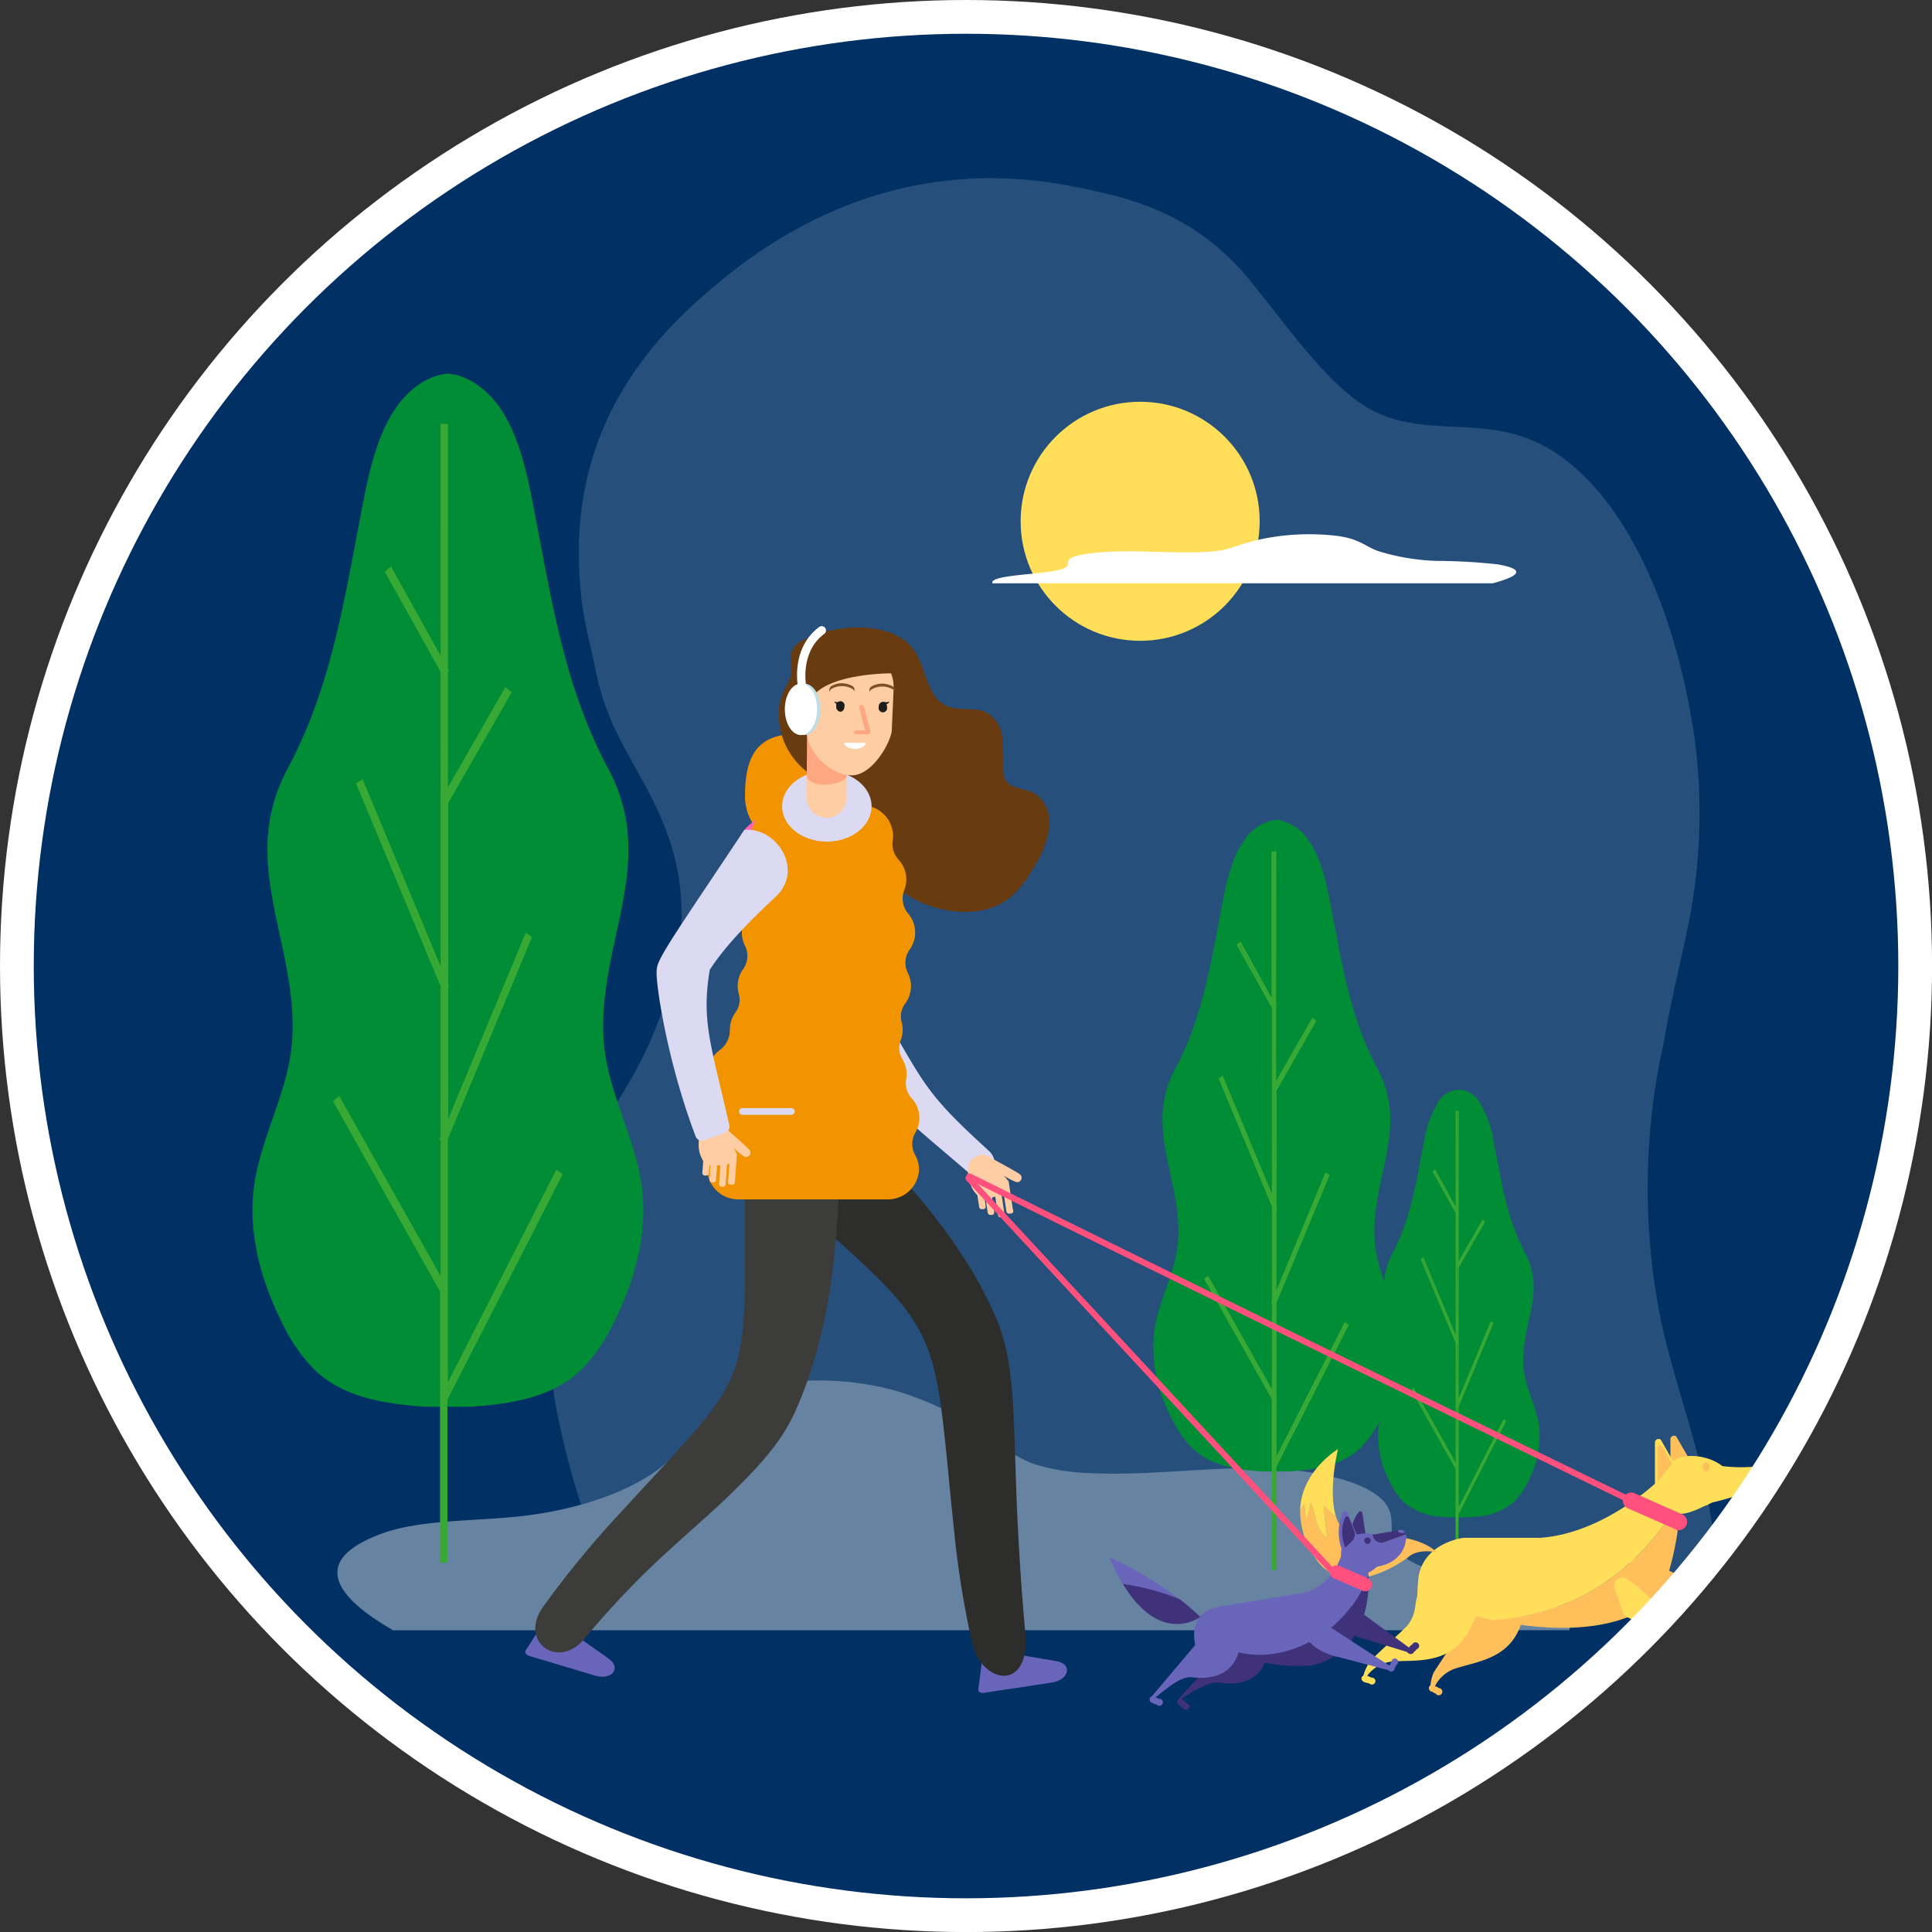 <?xml version="1.0" encoding="UTF-8"?> <svg xmlns="http://www.w3.org/2000/svg" xmlns:xlink="http://www.w3.org/1999/xlink" id="Layer_1" data-name="Layer 1" viewBox="0 0 311.33 311.33"><rect x="0" y="0" width="311.33" height="311.33" fill="#333333" stroke="none"/><defs><style>.cls-1{fill:none;stroke:#fff;stroke-miterlimit:10;stroke-width:5.44px;}.cls-2{fill:#003064;}.cls-3{clip-path:url(#clip-path);}.cls-4{opacity:0.75;}.cls-5{fill:#335983;}.cls-6{fill:#6683a2;}.cls-7{fill:#ffdf5a;}.cls-8{fill:#008d36;}.cls-9{fill:#39a935;}.cls-10{fill:#fff;}.cls-11{fill:#f29400;}.cls-12{fill:#683b11;}.cls-13{fill:#6965ba;}.cls-14{fill:#2d2d2c;}.cls-15{fill:#dbdaf2;}.cls-16{fill:#3c3c3b;}.cls-17{fill:#ff66af;}.cls-18{fill:#ffcda3;}.cls-19{fill:#ff507e;}.cls-20{fill:#ffc05c;}.cls-21{fill:#3f327a;}.cls-22{fill:#f0a0b8;}.cls-23{fill:#ffa780;}.cls-24{fill:#7e4e24;}.cls-25{fill:#1d1d1b;}.cls-26{fill:#bddee5;}</style><clipPath id="clip-path"><circle class="cls-1" cx="155.67" cy="155.67" r="152.95"></circle></clipPath></defs><circle class="cls-2" cx="155.67" cy="155.67" r="152.95"></circle><g class="cls-3"><g class="cls-4"><path class="cls-5" d="M275.47,243.08c-1.92-11-5.68-20.14-7.93-30.82a107.92,107.92,0,0,1-.5-38.9c.3-1.78.66-3.53,1.06-5.24.95-6,2.44-11.75,3.62-17.47A90.89,90.89,0,0,0,273,118.44c-3.64-24.17-13.65-42.47-26.39-47.6-9.83-4-19.29.37-28.39-6.59-6.55-5.12-11.83-13.18-18-20.5-8.92-9.88-18.75-12.08-28.39-13.91-20-3.66-40,1.46-58.23,17.57-9.65,8.42-22.57,23.07-20,48,.36,4.39,1.45,8.06,2.36,12.45,2.19,11.35,8,16.47,11.65,26.72a36.76,36.76,0,0,1,1.27,20.87c-5,20.84-13.69,24.25-19.52,42.47-4.91,16.47,3.43,49.11,12,61.19l175.22-1A76.53,76.53,0,0,0,275.47,243.08Z"></path></g><path class="cls-6" d="M252.89,262.7a3,3,0,0,0-.67-2.77c-4.34-5.29-22.69-4.73-26.95-10-1.74-2.17-.4-4.66-1.55-6.93-2.16-4.29-12.38-6.37-21.38-6.42s-18,1.26-26.9.79a33.45,33.45,0,0,1-8.64-1.39,23.83,23.83,0,0,1-6.63-3.82A48.6,48.6,0,0,0,143.94,224c-6.8-1.84-15.7-2.23-22.16-.12-8,2.61-9.83,7.86-14.58,12-5,4.26-13.73,7.42-23.5,8.47-7.55.81-16,.51-22.23,2.8-12.32,4.56-6.58,10.7,1.88,15.56Z"></path><circle class="cls-7" cx="183.73" cy="84" r="19.26"></circle><path class="cls-8" d="M72.17,226.66a42.92,42.92,0,0,1-7-.27c-5.14-.6-10.47-1.79-14.55-5.73a28.1,28.1,0,0,1-5.27-7.72c-3.18-6.35-5.33-13.86-4.47-21.27,1-8.46,5.75-15.81,6.22-24.34.87-15.56-8.86-28.29-.76-43.45,7.29-13.65,9.19-27.74,12.3-43.51,1-5.2,2.34-10.5,5.12-14.59,2.11-3.09,5.24-5.34,8.42-5.56,3.18.22,6.31,2.47,8.42,5.56,2.78,4.09,4.1,9.39,5.12,14.59,3.11,15.77,5,29.86,12.3,43.51,8.1,15.16-1.63,27.89-.76,43.45.47,8.53,5.24,15.88,6.22,24.34.86,7.41-1.29,14.92-4.47,21.27a28.1,28.1,0,0,1-5.27,7.72c-4.08,3.94-9.41,5.13-14.55,5.73A42.92,42.92,0,0,1,72.17,226.66Z"></path><path class="cls-9" d="M90.66,189.25l-1-.79L72.17,222.78V183.55L85.72,151l-1-.68-12.5,30V159l.14-.09-.14-.34V129.42l10.06-17.55.17-.3-1-.86-9.27,16.17V108.19l.15-.13-.15-.27V68.32H71v37.34L63,91.28l-1,.85,9,16.13v47.46L58.43,125.55l-1.06.69L71,158.93v24.26l-.2.47.2.12v21.84L54.83,176.91l-.17-.3-1,.85,17.25,30.66,0,.07v43.62h1.19V225.54Zm-.82.21s-17.67,34.72-17.67,34.72v-.05ZM71.58,223.92s0-15.9,0-15.9S71.58,223.92,71.58,223.92Zm13.33-72.64S72.17,182,72.17,182v-.05Zm-3.34-39.56s-9.4,16.45-9.4,16.45S81.57,111.72,81.57,111.72Zm-10,16.17s0-19.17,0-19.17S71.58,127.89,71.58,127.89Zm0-58.84s0,37.7,0,37.7S71.56,69.05,71.56,69.05ZM62.8,92.31S71,106.94,71,106.94,62.8,92.31,62.8,92.31Zm8.76,37s0,27.87,0,27.87l0,0Zm-13.4-2.75S71,157.29,71,157.29v.06Zm13.4,32.84s0,22.35,0,22.35l0,0Zm0,24.77s0,22.53,0,22.53S71.56,184.16,71.56,184.16ZM54.5,177.64S71,206.88,71,206.88,54.5,177.64,54.5,177.64Zm17.06,73.44V225.44s0,25.64,0,25.64Z"></path><path class="cls-8" d="M205.68,237.1a26.07,26.07,0,0,1-4.43-.17c-3.24-.38-6.6-1.13-9.17-3.61a17.86,17.86,0,0,1-3.33-4.87A24.4,24.4,0,0,1,185.93,215c.62-5.34,3.63-10,3.93-15.35.54-9.82-5.6-17.85-.48-27.41,4.6-8.61,5.79-17.5,7.75-27.45.65-3.28,1.48-6.62,3.23-9.2a7.52,7.52,0,0,1,5.32-3.51,7.52,7.52,0,0,1,5.31,3.51c1.75,2.58,2.58,5.92,3.23,9.2,2,10,3.16,18.84,7.76,27.45,5.11,9.56-1,17.59-.48,27.41.3,5.38,3.3,10,3.92,15.35a24.32,24.32,0,0,1-2.82,13.42,17.86,17.86,0,0,1-3.33,4.87c-2.57,2.48-5.93,3.23-9.17,3.61A26,26,0,0,1,205.68,237.1Z"></path><path class="cls-9" d="M217.34,213.51l-.63-.5-11,21.64V209.91l8.55-20.55-.66-.43-7.89,18.95V194.42l.09-.06-.09-.21V175.76L212,164.69l.11-.19-.61-.54-5.85,10.2V162.37l.1-.08-.1-.17v-24.9h-.75v23.56l-5-9.07-.62.53,5.67,10.17v29.94l-7.91-19-.67.43,8.58,20.63v15.3l-.12.29.12.08v13.78l-10.18-18.11-.11-.19-.61.54,10.88,19.34,0,0V253h.75V236.39Zm-.52.13s-11.15,21.9-11.15,21.9S216.82,213.64,216.82,213.64Zm-11.51,21.73s0-10,0-10S205.31,235.37,205.31,235.37Zm8.4-45.82s-8,19.36-8,19.36S213.71,189.55,213.71,189.55Zm-2.1-25S205.67,175,205.67,175,211.61,164.6,211.61,164.6Zm-6.3,10.2s0-12.1,0-12.1S205.31,174.8,205.31,174.8Zm0-37.12s0,23.78,0,23.78S205.29,137.68,205.29,137.68Zm-5.53,14.67s5.16,9.23,5.16,9.23S199.76,152.35,199.76,152.35Zm5.53,23.34s0,17.58,0,17.58S205.29,175.69,205.29,175.69ZM196.84,174s8.08,19.4,8.08,19.4S196.84,174,196.84,174Zm8.45,20.72s0,14.09,0,14.09S205.29,194.67,205.29,194.67Zm0,15.62s0,14.22,0,14.22S205.29,210.29,205.29,210.29Zm-10.76-4.11s10.39,18.45,10.39,18.45S194.53,206.18,194.53,206.18Zm10.76,46.33V236.33s0,16.18,0,16.18Z"></path><path class="cls-8" d="M235.06,244.5a17.51,17.51,0,0,1-2.9-.11,9.9,9.9,0,0,1-6-2.37,11.55,11.55,0,0,1-2.18-3.19,15.88,15.88,0,0,1-1.85-8.8c.4-3.5,2.38-6.54,2.57-10.07.36-6.43-3.67-11.7-.31-18,3-5.64,3.8-11.47,5.08-18a16.52,16.52,0,0,1,2.12-6,3.79,3.79,0,0,1,7,0,16.52,16.52,0,0,1,2.12,6c1.28,6.53,2.07,12.36,5.08,18,3.35,6.27-.67,11.54-.31,18,.19,3.53,2.16,6.57,2.57,10.07a15.88,15.88,0,0,1-1.85,8.8A11.55,11.55,0,0,1,244,242a9.9,9.9,0,0,1-6,2.37A17.58,17.58,0,0,1,235.06,244.5Z"></path><path class="cls-9" d="M242.71,229l-.41-.33-7.24,14.2V226.67l5.61-13.47-.44-.28-5.17,12.42v-8.82l.06,0-.06-.14V204.28l4.17-7.26.07-.12-.4-.36-3.84,6.69V195.5l.07-.05-.07-.11V179h-.49v15.45l-3.31-6-.41.35,3.72,6.67v19.63l-5.19-12.48-.44.29,5.63,13.52v10l-.08.19.08.06v9l-6.68-11.88-.07-.12-.4.35,7.13,12.68s0,18.08,0,18.08h.49V244Zm-.34.09s-7.31,14.36-7.31,14.36S242.37,229.12,242.37,229.12Zm-7.55,14.25s0-6.58,0-6.58S234.82,243.37,234.82,243.37Zm5.52-30.05s-5.28,12.7-5.28,12.7S240.34,213.32,240.34,213.32ZM239,197s-3.89,6.81-3.89,6.81S239,197,239,197Zm-4.13,6.69s0-7.93,0-7.93S234.82,203.65,234.82,203.65Zm0-24.34s0,15.59,0,15.59S234.81,179.31,234.81,179.31Zm-3.62,9.62s3.38,6,3.38,6S231.19,188.93,231.19,188.93Zm3.62,15.3s0,11.53,0,11.53S234.81,204.23,234.81,204.23Zm-5.54-1.14s5.3,12.72,5.3,12.72S229.27,203.09,229.27,203.09Zm5.54,13.59s0,9.24,0,9.24S234.81,216.68,234.81,216.68Zm0,10.24s0,9.32,0,9.32S234.81,226.92,234.81,226.92Zm-7.05-2.69,6.81,12.09S227.76,224.23,227.76,224.23Zm7.05,30.37V244s0,10.6,0,10.6Z"></path><path class="cls-10" d="M159.94,94c-.1-.18,0-.37.29-.54,1.84-1,9.64-.93,11.45-2,.74-.42.18-.91.66-1.36.92-.84,5.27-1.25,9.09-1.26s7.63.25,11.43.15a29,29,0,0,0,3.68-.27,16,16,0,0,0,2.81-.75,34.23,34.23,0,0,1,6.9-1.59,38.08,38.08,0,0,1,9.42,0c3.39.51,4.18,1.54,6.2,2.35a34.81,34.81,0,0,0,10,1.66,92.29,92.29,0,0,1,9.45.55c5.23.9,2.79,2.11-.8,3.06Z"></path><path class="cls-11" d="M145.25,128.34c0,5.56-5.64,10.07-12.6,10.07s-12.6-4.51-12.6-10.07,1.32-10.07,8.27-10.07S145.25,122.77,145.25,128.34Z"></path><path class="cls-12" d="M147.21,104.66c2.2,3,2,8,5.78,9.26,1.77.59,3.95.07,5.68.76a5.06,5.06,0,0,1,2.85,4.11,49.27,49.27,0,0,1,.15,5.31,3.35,3.35,0,0,0,.4,1.67c.78,1.23,2.68,1.24,4.09,1.84,2.19.92,3.16,3.37,2.94,5.72a16.79,16.79,0,0,1-2.7,6.74,15.85,15.85,0,0,1-3.94,4.81c-2.87,2.13-6.75,2.41-10.06,1.76A17.36,17.36,0,0,1,140.31,138c-1.71-3.25-2.34-7.15-4.94-9.79-1.64-1.66-3.93-2.66-5.73-4.17a11.73,11.73,0,0,1-4.09-10.19,10.2,10.2,0,0,1,1.31-3.53c.88-1.85.71-1.94.57-3.82-.19-2.47,1.45-3.29,4.18-4.25C136.78,100.4,144.2,100.55,147.21,104.66Z"></path><path class="cls-13" d="M170.22,267.68l-10.67-1.8c-.53-.09-1.11.19-1.16.56l-.74,5.84c-.05.35.39.59.92.51l10.89-1.65C172.32,270.71,172.89,268.14,170.22,267.68Z"></path><path class="cls-14" d="M165.22,263c-.67-7.07-1-13.09-1.27-18.31-.13-2.79-.22-5.35-.29-7.71-.38-11.61-.46-18.54-3.31-25-5.86-13.3-16.77-24.84-27.35-34.31l-.2-.17c-2.4,4.75-6,8.09-9.09,12.45,24.55,21.75,26.47,21.89,28.6,42.43.23,2.17.44,4.32.65,6.48q.33,3.48.7,6.93a152.58,152.58,0,0,0,3,19C158.27,271.49,166.14,272.68,165.22,263Z"></path><path class="cls-15" d="M159.33,185.43c-8.79-8-10-9.94-14.87-18.42,0,0-9,0-9,0A13.33,13.33,0,0,0,137.7,171c7,8.74,9.87,10.63,17.88,17.54C159.66,192.09,161.65,187.53,159.33,185.43Z"></path><path class="cls-13" d="M98,267.21,89.17,261c-.44-.31-1.09-.3-1.29,0L84.69,266c-.18.29.11.7.62.85L95.84,270C98.61,270.85,100.24,268.77,98,267.21Z"></path><path class="cls-16" d="M134.56,181.82c-3-7.34-14.5-5-14.53,1.53,0,4.69,0,8.76,0,12.34.16,24.05.37,25.76-11.4,38.69l-.55.6c-2.68,2.93-5.37,5.79-8,8.68A153.84,153.84,0,0,0,87.47,259c-3.88,5.51,2.46,10.25,6.77,5a141.37,141.37,0,0,1,13.58-14.2c3.37-3.09,6.36-5.65,8.83-8,5.5-5.28,9.11-9.16,11.38-14.11,5.87-12.8,7.19-28.11,7.25-41.85A10.43,10.43,0,0,0,134.56,181.82Z"></path><path class="cls-17" d="M144,137.94c-1.33-3.62-3.42-5.35-5.49-7.95-5.63-3.68-11-1.41-14.63,1.33-9.11,2.44-4.33,14.67-4.33,14.67.47,2.3,1.17,4.55,1.71,6.83a5.63,5.63,0,0,1,.71,3.88c1.07,10.18-9.89,17-2.3,32.87l.06,0c8.31,4.47,17.55,3.34,26.18-.82,0-2.15.38-4.24.5-6.42-1-12.63-4-15.9-3-20.79a48,48,0,0,0,1.24-9.15C144.78,146.33,144.57,139.58,144,137.94Z"></path><path class="cls-11" d="M147.48,186.15a3.67,3.67,0,0,1,0-3.59,4.62,4.62,0,0,0,.67-2.41,4.7,4.7,0,0,0-1.15-3.07,3.74,3.74,0,0,1-1-3.11,4.43,4.43,0,0,0,.09-.9,4.64,4.64,0,0,0-.67-2.39,3.47,3.47,0,0,1-.28-3.07,4.74,4.74,0,0,0,.32-1.69,4.49,4.49,0,0,0-.17-1.22,3.49,3.49,0,0,1,.59-3,4.71,4.71,0,0,0,.92-2.79,4.62,4.62,0,0,0-.51-2.13,3.67,3.67,0,0,1,.32-3.8,4.7,4.7,0,0,0-.27-5.77,3.74,3.74,0,0,1-.61-3.81,4.66,4.66,0,0,0-.88-4.82,3.74,3.74,0,0,1-1-3.11,5.14,5.14,0,0,0,.07-.78,5,5,0,0,0-5.1-4.91H126.2a5,5,0,0,0-5.11,4.91,4.62,4.62,0,0,0,.11,1,3.33,3.33,0,0,1-.69,2.93,4.66,4.66,0,0,0-.4,5.68,3.68,3.68,0,0,1,0,3.75,4.64,4.64,0,0,0-.05,4.36,3.68,3.68,0,0,1-.33,3.79,4.69,4.69,0,0,0-.67,4,3.36,3.36,0,0,1-.55,2.95,4.7,4.7,0,0,0-.9,2.76,4,4,0,0,1-1.59,3.28,4.83,4.83,0,0,0-2,3.87,4.67,4.67,0,0,0,.46,2,3.65,3.65,0,0,1,0,3.13,4.67,4.67,0,0,0-.43,1.94,4.72,4.72,0,0,0,.57,2.24,3.67,3.67,0,0,1,0,3.59,4.62,4.62,0,0,0-.67,2.41,5,5,0,0,0,5.1,4.9H143a5,5,0,0,0,5.1-4.9A4.72,4.72,0,0,0,147.48,186.15Z"></path><path class="cls-15" d="M127.52,179.65h-7.88a.54.54,0,0,1-.54-.54.55.55,0,0,1,.54-.55h7.88a.55.55,0,0,1,.54.55A.54.54,0,0,1,127.52,179.65Z"></path><ellipse class="cls-15" cx="133.24" cy="129.93" rx="7.21" ry="5.69"></ellipse><path class="cls-18" d="M118.41,190.62l.34-4.51a.44.44,0,0,0-.13-.32,2.11,2.11,0,0,0-.21-.46l-.19-.35a11,11,0,0,0,1.68,1.38.7.7,0,0,0,.9-.2.69.69,0,0,0,0-.81c-.35-.51-4.78-4.35-4.78-4.35a.63.63,0,0,0-.52-.14s-3-.6-2.91,3.48a4.59,4.59,0,0,0,.57,2.45c0,.1.11.19.16.28l-.14,1.92a.4.4,0,0,0,.38.43l.24,0a.4.4,0,0,0,.43-.37l.1-1.27.17,0-.17,2.32a.4.4,0,0,0,.37.43l.24,0a.41.41,0,0,0,.44-.37l.18-2.37.53,0-.22,3a.41.41,0,0,0,.37.44h.24a.41.41,0,0,0,.44-.37l.24-3.23.38-.1-.22,2.93a.43.43,0,0,0,.38.44l.24,0A.43.43,0,0,0,118.41,190.62Z"></path><path class="cls-18" d="M163.22,194.93l-.67-4.48a.41.41,0,0,0-.2-.28,2.32,2.32,0,0,0-.3-.4l-.27-.3a12.09,12.09,0,0,0,1.95,1,.7.7,0,0,0,.84-.4.69.69,0,0,0-.16-.79c-.46-.42-5.63-3.17-5.63-3.17a.64.64,0,0,0-.54,0s-3.06.08-2.06,4a4.62,4.62,0,0,0,1.11,2.27l.21.23.29,1.9a.4.4,0,0,0,.46.34l.24,0a.42.42,0,0,0,.35-.47l-.19-1.25h.17l.35,2.3a.41.41,0,0,0,.46.34l.24,0a.4.4,0,0,0,.34-.46l-.35-2.35a5,5,0,0,0,.52-.14l.45,3a.4.4,0,0,0,.46.34l.24,0a.42.42,0,0,0,.34-.47l-.48-3.2.35-.18.44,2.91a.41.41,0,0,0,.46.34l.24,0A.41.41,0,0,0,163.22,194.93Z"></path><path class="cls-19" d="M264.23,243a.41.41,0,0,1-.21-.05c-58.48-28.46-76.1-37.16-96.51-47.23L156,190a.48.48,0,0,1-.22-.65.49.49,0,0,1,.65-.22l11.55,5.71c20.4,10.07,38,18.77,96.5,47.23a.48.48,0,0,1,.23.65A.5.5,0,0,1,264.23,243Z"></path><path class="cls-20" d="M272.36,235.36l-2.24-3.88a.58.58,0,0,0-.94.5v7.31Z"></path><path class="cls-20" d="M280.18,257l-.05.29c-3.16.49-9,1.13-13.53.09l-5-6.84a36.22,36.22,0,0,1,10.57,4.29A15.23,15.23,0,0,0,280.18,257Z"></path><path class="cls-20" d="M234.69,268.82a5.71,5.71,0,0,0-3.66,3.36l-.54-.27a6.53,6.53,0,0,1,.56-2.44l4-6.1a5.67,5.67,0,0,0,.88-3.56l-.1-1.12a8.17,8.17,0,0,1,0-1l9.6,1.06q.21.69.48,1.38l-.37-.15C244.27,267.09,238.68,267.57,234.69,268.82Z"></path><path class="cls-20" d="M270.42,242.41c.73,5.5-2.82,15-2.82,15-7.76,7-21.62,4.82-27,3.63C253.19,260.14,263.15,254,270.42,242.41Z"></path><path class="cls-7" d="M228.17,258.12l-.17,1.12a5.55,5.55,0,0,1-1.72,3.23l-5.32,5a7.05,7.05,0,0,0-1.34,2.92l.37.14a5.74,5.74,0,0,1,4.66-2.81c4-.24,9.29.51,12.28-5.33.12-.22,1-2.1,1.13-2.34h0L229,255.27A16.13,16.13,0,0,0,228.17,258.12Z"></path><path class="cls-7" d="M270.42,242.41c-.29-2.13-1.19-3.67-3.22-3.79,0,0-8.62,8.46-19,9.19H235.85s-6.28.72-7.25,6.2a30.27,30.27,0,0,0-.21,3.32l10.13,3.23c.28.08,1,.28,2.1.52C253.19,260.14,263.15,254,270.42,242.41Z"></path><path class="cls-20" d="M210.66,244.8c.19-1,.38-1.72.57-2.68.77,1.92.77,4.41,2.69,5.76a48.18,48.18,0,0,1-.58-5.19,11.94,11.94,0,0,0,1.95,1.69c.63,2,1.94,3.37,4.42,3.18,9.13-.7,11.77,2.58,11.77,2.58-3.28-.63-4.53.78-4.53.78s-10.11,7.82-15.08,0a13.13,13.13,0,0,1-2.36-7.66,3.15,3.15,0,0,0,.57-.76C210.46,243.27,210.08,244,210.66,244.8Z"></path><path class="cls-7" d="M215.61,233.52s-1.65,6.72-.32,10.86a11.94,11.94,0,0,1-1.95-1.69,48.18,48.18,0,0,0,.58,5.19c-1.92-1.35-1.92-3.84-2.69-5.76-.19,1-.38,1.72-.57,2.68-.58-.76-.2-1.53-.58-2.3a3.15,3.15,0,0,1-.57.76C209.75,237,215.61,233.52,215.61,233.52Z"></path><path class="cls-7" d="M274.53,263.91l0,.31c-3.18-.48-8.86-1.62-12.84-3.93L260.19,256a1.35,1.35,0,0,1,2.08-1.52,32.34,32.34,0,0,1,5.47,5A15.14,15.14,0,0,0,274.53,263.91Z"></path><path class="cls-7" d="M266.67,240.85c.39,2.43,2.92,3.7,5.63,2.83s6.76-3.25,6.36-5.69-5.08-4-7.8-3.13S266.27,238.41,266.67,240.85Z"></path><path class="cls-7" d="M283.9,236.2c.32,0,.61.24.77.5a1.44,1.44,0,0,1,0,1.28,5.15,5.15,0,0,1-2.82,2.37,49.82,49.82,0,0,1-5.82,1.74c-.62.19-.9.57-1.52.57a4.6,4.6,0,0,1-1.17-.18,1.21,1.21,0,0,1-.51-.2,1.14,1.14,0,0,1-.4-.74,4.74,4.74,0,0,1,1.77-4.15c1.05-.94,1.38-1.41,2.7-1.23A24.1,24.1,0,0,0,283.9,236.2Z"></path><path class="cls-20" d="M274.45,236.69c.12.36.45.51.71.34a.85.85,0,0,0,.25-1c-.13-.36-.45-.51-.72-.34A.87.87,0,0,0,274.45,236.69Z"></path><path class="cls-7" d="M269.86,235.92,267.63,232a.59.59,0,0,0-.95.5v7.32Z"></path><path class="cls-20" d="M269.45,235.91,267.8,233a.44.44,0,0,0-.7.37v5.39Z"></path><path class="cls-20" d="M280.4,256.33a.6.6,0,1,0-.46-.67A.58.58,0,0,0,280.4,256.33Z"></path><path class="cls-20" d="M280.31,256.92a.6.6,0,1,0-.46-.68A.58.58,0,0,0,280.31,256.92Z"></path><path class="cls-20" d="M280.23,257.45a.58.58,0,0,0,.64-.5.56.56,0,1,0-1.1-.17A.57.57,0,0,0,280.23,257.45Z"></path><path class="cls-7" d="M274.62,263.38a.57.57,0,0,0,.64-.5.55.55,0,1,0-.64.5Z"></path><path class="cls-7" d="M274.52,264a.6.6,0,1,0-.45-.68A.58.58,0,0,0,274.52,264Z"></path><path class="cls-7" d="M274.43,264.5a.58.58,0,0,0,.65-.5.56.56,0,1,0-.65.5Z"></path><path class="cls-7" d="M220.49,270.68a.57.57,0,0,0,.37.73.57.57,0,0,0,.75-.31.57.57,0,0,0-.37-.73A.57.57,0,0,0,220.49,270.68Z"></path><path class="cls-7" d="M219.93,270.48a.58.58,0,0,0,.37.72.57.57,0,0,0,.75-.31.6.6,0,0,0-1.12-.41Z"></path><path class="cls-7" d="M219.43,270.29a.57.57,0,0,0,.36.73.56.56,0,1,0,.39-1A.58.58,0,0,0,219.43,270.29Z"></path><path class="cls-20" d="M231.31,272.32a.59.59,0,0,0,1.06.53.58.58,0,0,0-.28-.77A.58.58,0,0,0,231.31,272.32Z"></path><path class="cls-20" d="M230.77,272.05a.6.6,0,0,0,1.07.53.57.57,0,0,0-.29-.76A.58.58,0,0,0,230.77,272.05Z"></path><path class="cls-20" d="M230.29,271.81a.6.6,0,0,0,1.07.53.57.57,0,0,0-.29-.76A.58.58,0,0,0,230.29,271.81Z"></path><path class="cls-19" d="M214.37,253.34a.51.51,0,0,1-.36-.15l-58.31-63a.48.48,0,0,1,.71-.66l58.32,63a.48.48,0,0,1-.36.81Z"></path><path class="cls-19" d="M269.94,246.4l-7.54-3.31a1.33,1.33,0,1,1,1.07-2.43L271,244a1.33,1.33,0,1,1-1.07,2.43Z"></path><path class="cls-21" d="M217.79,248.48a6.19,6.19,0,0,1,1.12-4.78.34.34,0,0,1,.63.14l.5,3.34Z"></path><path class="cls-21" d="M204.1,267.14s-.85,5.1-7.72,4c-1.61-.26-5,1.94-6.15,2.72-.06,0-.35,0-.3-.1l8.2-8.92Z"></path><path class="cls-21" d="M217.35,258.39,227.74,266l-.41.39-7.87-2.41s-4.17-.88-4.75-3.65Z"></path><path class="cls-13" d="M216.69,252.26a3.22,3.22,0,0,0,4.49.78c1.46-1,3.28-3.22,2.26-4.68s-4.5-1.61-6-.59A3.22,3.22,0,0,0,216.69,252.26Z"></path><path class="cls-13" d="M225.58,246.78a1.13,1.13,0,0,1,.68.16,1,1,0,0,1,.38.8,2.88,2.88,0,0,1-1.2,2.09,31.49,31.49,0,0,1-3.45,2.32c-.36.25-.44.55-.86.68a4.16,4.16,0,0,1-.86.13,1.4,1.4,0,0,1-.41,0,1,1,0,0,1-.51-.39,2.88,2.88,0,0,1-.06-3,5.34,5.34,0,0,1,2.06-2.13,2.17,2.17,0,0,1,.94-.16,7.38,7.38,0,0,0,1.55-.19A7.91,7.91,0,0,1,225.58,246.78Z"></path><path class="cls-13" d="M225.21,246.62l.55-.09a.55.55,0,0,1,.6.35l0,.07C226,247.15,225.35,247.1,225.21,246.62Z"></path><path class="cls-21" d="M225.21,246.62c.14.48.78.53,1.18.33l.12.3L223,248.52a1.31,1.31,0,0,1-1.63-.7l-.22-.51Z"></path><path class="cls-21" d="M220,248.63a.52.52,0,1,0,0-.73A.53.53,0,0,0,220,248.63Z"></path><path class="cls-21" d="M220.52,253.68c.12,1.57.53,12.38-9,14.66,0,0-7.14,1-13.33-2.51C207.19,269,217.67,262.43,220.52,253.68Z"></path><path class="cls-13" d="M197.24,265.48l-.23-.1.23.1-4.53,0S191,260.28,196,259l13.45-2.22s5.15-.32,7-7.08l4.06,3.8a1.49,1.49,0,0,1,0,.19c-2.85,8.75-13.33,15.36-22.37,12.15-.21-.11-.41-.23-.61-.35Z"></path><path class="cls-13" d="M180.46,251.74a62.26,62.26,0,0,1,9.65,6,40.63,40.63,0,0,0-9.18-2.47,34.86,34.86,0,0,1-2.2-4.34S179.39,251.2,180.46,251.74Z"></path><path class="cls-21" d="M192.33,259.55q.55.49,1.08,1s-6.32,4.83-12.48-5.32a40.63,40.63,0,0,1,9.18,2.47Q191.25,258.59,192.33,259.55Z"></path><path class="cls-13" d="M199.63,266s-.68,5.13-7.58,4.28c-2-.25-4.85,2.57-6.16,3.46-.41.28-.69.12-.38-.27l8.07-9.54Z"></path><path class="cls-13" d="M212,260.67l12.46,8.1-.27.49-8.39-2.21s-4.31-.68-5.76-3.92Z"></path><path class="cls-13" d="M226.52,248.42s-.45,4.58-7.17,4.13Z"></path><path class="cls-13" d="M216.43,250.2a8,8,0,0,1-.08-6.37.46.46,0,0,1,.85,0l1.67,4.06Z"></path><path class="cls-21" d="M216.8,249.37a6,6,0,0,1-.06-4.78.34.34,0,0,1,.64,0l.82,2a1.68,1.68,0,0,1-.39,1.84Z"></path><path class="cls-13" d="M224.47,268.33a.55.55,0,0,0,.75-.24.56.56,0,0,0-.19-.77.55.55,0,0,0-.75.24A.56.56,0,0,0,224.47,268.33Z"></path><path class="cls-13" d="M224.19,268.84a.58.58,0,0,0,.56-1,.58.58,0,0,0-.56,1Z"></path><path class="cls-13" d="M223.93,269.3a.58.58,0,0,0,.76-.25.54.54,0,1,0-.76.25Z"></path><path class="cls-21" d="M227.73,265.62a.57.57,0,0,0,.8,0,.56.56,0,0,0,0-.79.58.58,0,0,0-.84.8Z"></path><path class="cls-21" d="M227.31,266a.57.57,0,0,0,.8,0,.56.56,0,0,0,0-.79.58.58,0,0,0-.84.8Z"></path><path class="cls-21" d="M226.93,266.38a.57.57,0,0,0,.8,0,.56.56,0,0,0,0-.79.58.58,0,0,0-.84.8Z"></path><path class="cls-21" d="M190.64,274.6a.57.57,0,0,0,.09.79.54.54,0,1,0,.7-.82A.56.56,0,0,0,190.64,274.6Z"></path><path class="cls-21" d="M190.2,274.23a.58.58,0,0,0,.88.75.57.57,0,0,0-.09-.79A.56.56,0,0,0,190.2,274.23Z"></path><path class="cls-21" d="M189.8,273.89a.57.57,0,0,0,.09.79.55.55,0,0,0,.79,0,.58.58,0,0,0-.88-.75Z"></path><path class="cls-13" d="M186.28,274.1a.57.57,0,0,0,.32.73.58.58,0,0,0,.75-.27.58.58,0,0,0-1.07-.46Z"></path><path class="cls-13" d="M185.75,273.87a.56.56,0,0,0,.32.73.54.54,0,1,0,.42-1A.55.55,0,0,0,185.75,273.87Z"></path><path class="cls-13" d="M185.27,273.67a.58.58,0,0,0,1.06.46.56.56,0,0,0-.32-.73A.55.55,0,0,0,185.27,273.67Z"></path><path class="cls-19" d="M219.56,256.33l-4.63-2a1.09,1.09,0,1,1,.88-2l4.62,2a1.09,1.09,0,0,1-.87,2Z"></path><path class="cls-12" d="M127.66,109.88a8.95,8.95,0,1,0,9.43-8.44A8.94,8.94,0,0,0,127.66,109.88Z"></path><path class="cls-22" d="M132,126.57l.09,0A.11.11,0,0,1,132,126.57Z"></path><path class="cls-18" d="M136.38,128.59l.05-4.22-6.42,0v4.19a3.19,3.19,0,0,0,6.38.06Z"></path><polygon class="cls-23" points="135.74 119.06 135.7 118.16 130.05 118.13 130.01 124.34 135.71 124.37 135.74 119.06"></polygon><path class="cls-23" d="M136.46,123.53c-.49-.78-2.36-1.32-3.68-1.33a3.67,3.67,0,0,0-2.76,1v2.19a3.68,3.68,0,0,0,2.74,1.08c1.32,0,3.18-.46,3.67-1.23Z"></path><path class="cls-18" d="M138.45,105l-3.12,0a5.64,5.64,0,0,0-5.59,5.7v.24c0,.18.26,6.64.26,6.81,0,3.37,3.73,7.17,7.23,7.19s6.54-5.73,6.48-7.41L144,111v-.24A5.65,5.65,0,0,0,138.45,105Z"></path><path class="cls-23" d="M128.18,114.19s-.2,2.69,1.78,2.54l.09-2.48v-.71C130,113.49,128.59,112.5,128.18,114.19Z"></path><path class="cls-24" d="M133.67,111.45A.74.74,0,0,1,134,111a3.42,3.42,0,0,1,3.34,0,.72.72,0,0,1,.34.44.5.5,0,0,0,0-.21.64.64,0,0,0-.36-.69,3.4,3.4,0,0,0-3.34,0,.94.94,0,0,0-.35.89Z"></path><path class="cls-24" d="M140.15,111.49a.66.66,0,0,1,.34-.42,3.42,3.42,0,0,1,3.35,0,.69.69,0,0,1,.34.44.75.75,0,0,0,0-.21.67.67,0,0,0-.36-.7,3.42,3.42,0,0,0-3.34,0,.64.64,0,0,0-.37.68A.47.47,0,0,0,140.15,111.49Z"></path><path class="cls-23" d="M140.22,117.73a.38.38,0,0,1-.28.46.4.4,0,0,1-.48-.28l-1-3.85a.37.37,0,0,1,.29-.45.38.38,0,0,1,.47.27Z"></path><path class="cls-23" d="M140.23,118a.29.29,0,0,1-.28.31h-2.06a.31.31,0,0,1-.28-.32.29.29,0,0,1,.29-.3h2a.29.29,0,0,1,.28.31Z"></path><path class="cls-25" d="M134.42,113s.18.25,1.07.12l-.56.34S134.59,113.45,134.42,113Z"></path><path class="cls-25" d="M143.33,113s-.19.25-1.09.11l.56.35S143.15,113.5,143.33,113Z"></path><path class="cls-25" d="M136.08,113.85c0,.47-.3.85-.67.84a.77.77,0,0,1-.65-.85.68.68,0,1,1,1.32,0Z"></path><path class="cls-25" d="M142.94,113.93a.69.69,0,1,1-1.34,0,.77.77,0,0,1,.68-.84C142.65,113.07,142.94,113.45,142.94,113.93Z"></path><path class="cls-10" d="M136,119.69c.08.56.83,1,1.77,1s1.69-.43,1.78-1Z"></path><path class="cls-12" d="M144.24,108.5s-13.45-.29-14.2,5.79c0,0-3.45-6.13.68-8.13C130.72,106.16,141.85,99.61,144.24,108.5Z"></path><path class="cls-15" d="M124.94,144.57c4.82-4.47.06-11.38-5-10.83-10.8,16.22-14.14,20.86-14.1,22.48-.33,1.32,1.48,14.32,6.26,26.91a1.06,1.06,0,0,0,1.35.62l3.4-1.22a1.07,1.07,0,0,0,.67-1.24c-2.92-12.9-4.53-16.66-3.15-25C116.94,152.26,121.45,147.8,124.94,144.57Z"></path><path class="cls-26" d="M132.21,114.3c0,2.29-1.16,4.15-2.6,4.15s-2.6-1.86-2.6-4.15,1.16-4.14,2.6-4.14S132.21,112,132.21,114.3Z"></path><path class="cls-10" d="M131.67,114.3c0,2.29-1.16,4.15-2.6,4.15s-2.6-1.86-2.6-4.15,1.16-4.14,2.6-4.14S131.67,112,131.67,114.3Z"></path><path class="cls-10" d="M129.23,111.05a.69.69,0,0,1-.68-.56c0-.25-1.08-6.12,3.51-9.49a.69.69,0,0,1,.81,1.11c-3.9,2.86-3,8.07-3,8.13a.68.68,0,0,1-.55.8Z"></path></g><circle class="cls-1" cx="155.67" cy="155.67" r="152.95"></circle></svg> 
